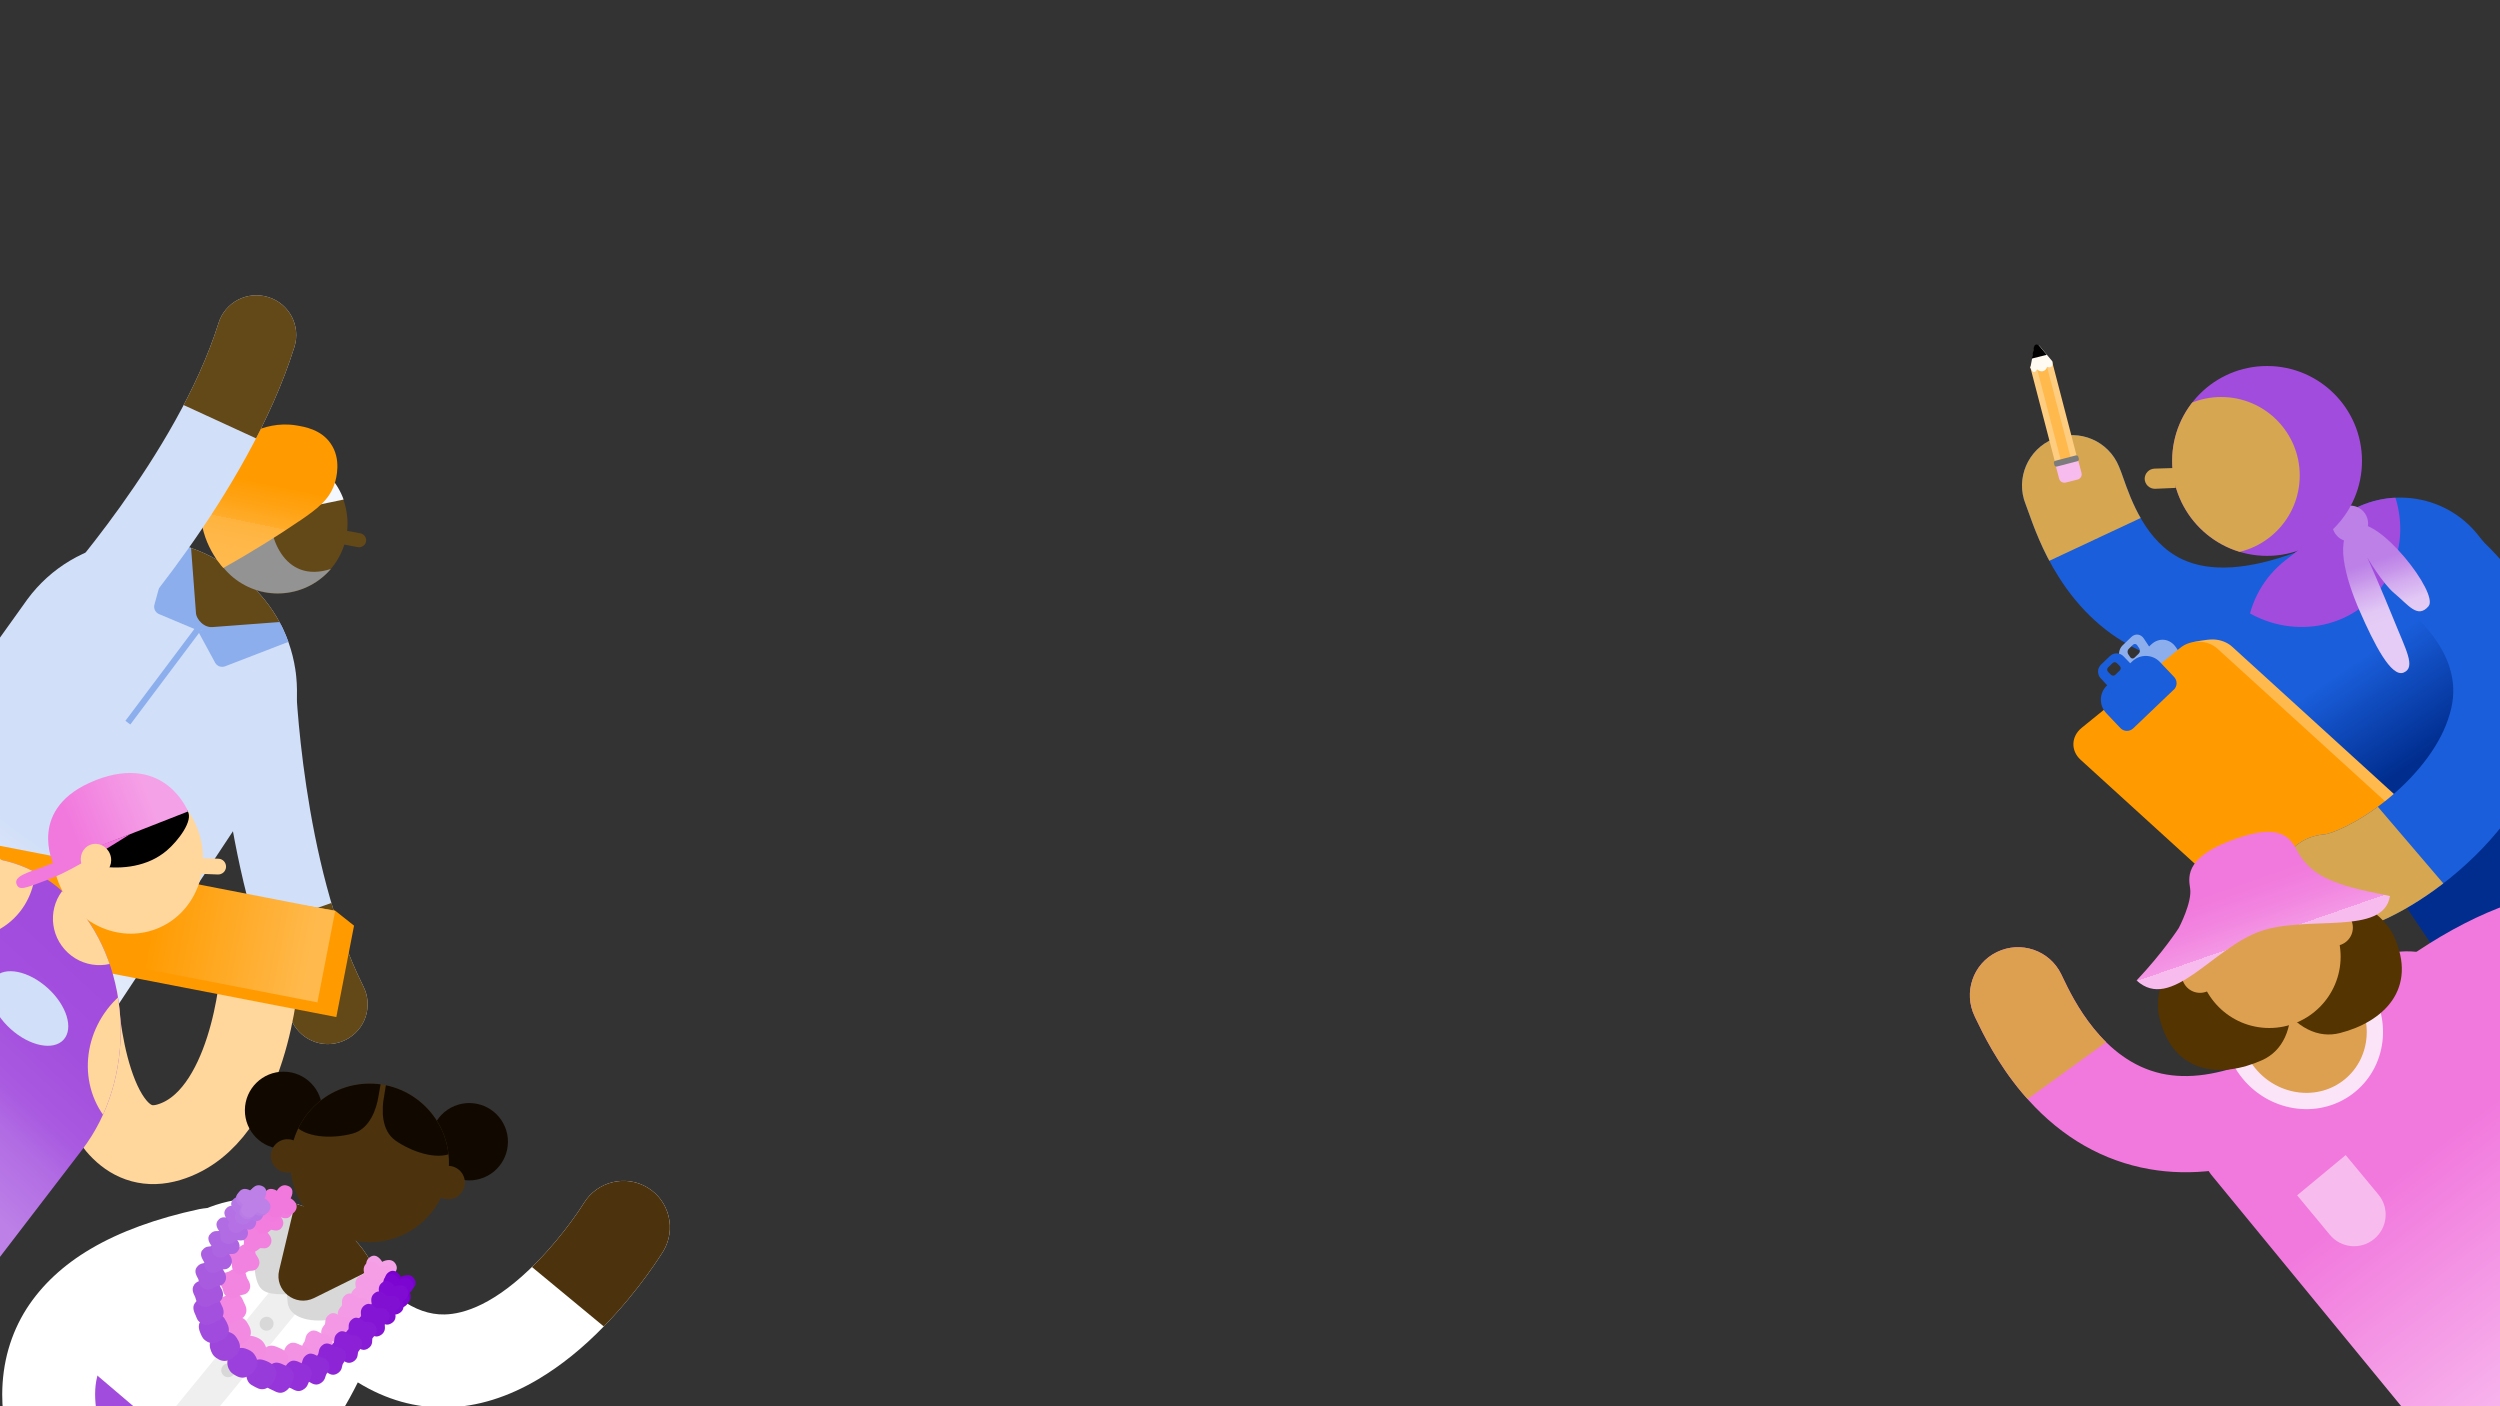 <?xml version="1.0" encoding="UTF-8"?>
<svg id="Splash_Page" data-name="Splash Page" xmlns="http://www.w3.org/2000/svg" xmlns:xlink="http://www.w3.org/1999/xlink" version="1.1" viewBox="0 0 1920 1080">
  <rect x="0" y="0" width="1920" height="1080" fill="#333333" stroke="none"/>
  <defs>
    <style>
      .cls-1 {
        fill: #9e45dc;
      }

      .cls-1, .cls-2, .cls-3, .cls-4, .cls-5, .cls-6, .cls-7, .cls-8, .cls-9, .cls-10, .cls-11, .cls-12, .cls-13, .cls-14, .cls-15, .cls-16, .cls-17, .cls-18, .cls-19, .cls-20, .cls-21, .cls-22, .cls-23, .cls-24, .cls-25, .cls-26, .cls-27, .cls-28, .cls-29, .cls-30, .cls-31, .cls-32, .cls-33, .cls-34, .cls-35, .cls-36, .cls-37, .cls-38, .cls-39, .cls-40, .cls-41, .cls-42, .cls-43, .cls-44, .cls-45, .cls-46, .cls-47, .cls-48, .cls-49, .cls-50, .cls-51, .cls-52, .cls-53, .cls-54, .cls-55, .cls-56, .cls-57, .cls-58, .cls-59, .cls-60, .cls-61, .cls-62, .cls-63, .cls-64, .cls-65, .cls-66, .cls-67, .cls-68, .cls-69, .cls-70, .cls-71, .cls-72, .cls-73, .cls-74, .cls-75, .cls-76 {
        stroke-width: 0px;
      }

      .cls-2 {
        fill: #f499e5;
      }

      .cls-3 {
        fill: #f38de2;
      }

      .cls-4 {
        fill: #f27dde;
      }

      .cls-5 {
        fill: #8210d3;
      }

      .cls-77 {
        stroke: #ffd79c;
        stroke-width: 60.6px;
      }

      .cls-77, .cls-15, .cls-78, .cls-79 {
        fill: none;
      }

      .cls-77, .cls-78 {
        stroke-miterlimit: 10;
      }

      .cls-77, .cls-79 {
        stroke-linecap: round;
      }

      .cls-6 {
        fill: #ff9b00;
      }

      .cls-7 {
        fill: #a655df;
      }

      .cls-8 {
        fill: #f8bbee;
      }

      .cls-9 {
        fill: #ffd79c;
      }

      .cls-10 {
        fill: #b16be3;
      }

      .cls-11 {
        fill: #7a00d0;
      }

      .cls-12 {
        fill: #8caeed;
      }

      .cls-13 {
        fill: #b470e4;
      }

      .cls-14 {
        fill: #d1dff8;
      }

      .cls-80 {
        clip-path: url(#clippath);
      }

      .cls-16 {
        fill: #800bd2;
      }

      .cls-17 {
        fill: #ae65e2;
      }

      .cls-18 {
        fill: #9635da;
      }

      .cls-19 {
        fill: #8b20d6;
      }

      .cls-20 {
        fill: #ffcd80;
      }

      .cls-21 {
        fill: url(#linear-gradient);
      }

      .cls-22 {
        fill: #7d05d1;
      }

      .cls-23 {
        fill: #881bd5;
      }

      .cls-24 {
        fill: #8515d4;
      }

      .cls-25 {
        fill: #d8d8d8;
      }

      .cls-26 {
        fill: #7c7c7c;
      }

      .cls-27 {
        fill: #a350de;
      }

      .cls-81 {
        stroke: #fce4f8;
        stroke-miterlimit: 10;
        stroke-width: 12.5px;
      }

      .cls-81, .cls-62 {
        fill: #dda050;
      }

      .cls-28 {
        fill: #983bdb;
      }

      .cls-29 {
        fill: #a95be0;
      }

      .cls-30 {
        fill: #a24cde;
      }

      .cls-82 {
        clip-path: url(#clippath-1);
      }

      .cls-83 {
        clip-path: url(#clippath-4);
      }

      .cls-84 {
        clip-path: url(#clippath-3);
      }

      .cls-85 {
        clip-path: url(#clippath-2);
      }

      .cls-86 {
        clip-path: url(#clippath-7);
      }

      .cls-87 {
        clip-path: url(#clippath-8);
      }

      .cls-88 {
        clip-path: url(#clippath-6);
      }

      .cls-89 {
        clip-path: url(#clippath-5);
      }

      .cls-90 {
        clip-path: url(#clippath-9);
      }

      .cls-31 {
        fill: #4c330e;
      }

      .cls-32 {
        fill: #f280df;
      }

      .cls-33 {
        fill: #000;
      }

      .cls-34 {
        fill: #b675e5;
      }

      .cls-91 {
        clip-path: url(#clippath-14);
      }

      .cls-92 {
        clip-path: url(#clippath-13);
      }

      .cls-93 {
        clip-path: url(#clippath-12);
      }

      .cls-94 {
        clip-path: url(#clippath-10);
      }

      .cls-95 {
        clip-path: url(#clippath-15);
      }

      .cls-96 {
        clip-path: url(#clippath-17);
      }

      .cls-97 {
        clip-path: url(#clippath-16);
      }

      .cls-98 {
        clip-path: url(#clippath-19);
      }

      .cls-99 {
        clip-path: url(#clippath-11);
      }

      .cls-100 {
        clip-path: url(#clippath-18);
      }

      .cls-35 {
        fill: #f282e0;
      }

      .cls-36 {
        fill: #8d25d7;
      }

      .cls-37 {
        fill: #f392e3;
      }

      .cls-38 {
        fill: #f38ae1;
      }

      .cls-39 {
        fill: #ab60e1;
      }

      .cls-40 {
        fill: #9330d9;
      }

      .cls-41 {
        fill: #f5a1e7;
      }

      .cls-42 {
        fill: #9b40dc;
      }

      .cls-43 {
        fill: #f17bde;
      }

      .cls-44 {
        fill: #f178dd;
      }

      .cls-78 {
        stroke-width: 4.7px;
      }

      .cls-78, .cls-101 {
        stroke: #8caeed;
      }

      .cls-45 {
        fill: #a04bdd;
      }

      .cls-46 {
        fill: #1a5edb;
      }

      .cls-47 {
        fill: #ffb94c;
      }

      .cls-48 {
        fill: #fffaf2;
      }

      .cls-49 {
        fill: #f494e4;
      }

      .cls-50 {
        fill: #f59ee6;
      }

      .cls-51 {
        fill: #f4f7fd;
      }

      .cls-52 {
        fill: #bc80e7;
      }

      .cls-79 {
        stroke: #bc80e7;
        stroke-linejoin: round;
        stroke-width: 12.3px;
      }

      .cls-53 {
        fill: #d6a651;
      }

      .cls-54 {
        fill: url(#linear-gradient-4);
      }

      .cls-55 {
        fill: url(#linear-gradient-2);
      }

      .cls-56 {
        fill: url(#linear-gradient-3);
      }

      .cls-57 {
        fill: url(#linear-gradient-8);
      }

      .cls-58 {
        fill: url(#linear-gradient-9);
      }

      .cls-59 {
        fill: url(#linear-gradient-7);
      }

      .cls-60 {
        fill: url(#linear-gradient-5);
      }

      .cls-61 {
        fill: url(#linear-gradient-6);
      }

      .cls-63 {
        fill: #939393;
      }

      .cls-101 {
        stroke-miterlimit: 10;
        stroke-width: 4.7px;
      }

      .cls-101, .cls-68 {
        fill: #634818;
      }

      .cls-64 {
        fill: #f387e1;
      }

      .cls-65 {
        fill: #f285e0;
      }

      .cls-66 {
        fill: #ccc;
      }

      .cls-67 {
        fill: #543400;
      }

      .cls-69 {
        fill: #902bd8;
      }

      .cls-70 {
        fill: #fff;
      }

      .cls-71 {
        fill: #efefef;
      }

      .cls-72 {
        fill: #f497e5;
      }

      .cls-73 {
        fill: #f38fe3;
      }

      .cls-74 {
        fill: #110900;
      }

      .cls-75 {
        fill: #f59ce6;
      }

      .cls-76 {
        fill: #b97be6;
      }
    </style>
    <clipPath id="clippath">
      <path class="cls-15" d="M186.3,491.8c2.9-1.1,6.1-1.7,9.3-1.7,16.9-.5,30.9,12.8,31.4,29.7,0,2.2,4.7,143.2,52.1,237.8,7.6,15.1,1.5,33.4-13.6,41-15.1,7.6-33.4,1.5-41-13.6-53.8-107.1-58.5-257.2-58.6-263.5-.4-13.6,8.2-25.4,20.3-29.7h0Z"/>
    </clipPath>
    <linearGradient id="linear-gradient" x1="615.4" y1="1872" x2="615.4" y2="2239.7" gradientTransform="translate(797.1 -1430.6) rotate(36.3)" gradientUnits="userSpaceOnUse">
      <stop offset=".7" stop-color="#d1dff8"/>
      <stop offset="1" stop-color="#f4f7fd"/>
    </linearGradient>
    <clipPath id="clippath-1">
      <path class="cls-15" d="M206.4,596.8l-141.4,213.9-191.6-144L21,460.3c36.5-49.5,106.2-60.2,155.8-23.7l5.9,4.4c49.5,36.5,60.2,106.2,23.7,155.8h0Z"/>
    </clipPath>
    <clipPath id="clippath-2">
      <circle class="cls-15" cx="213.3" cy="402" r="53.8" transform="translate(-221.8 268.5) rotate(-45)"/>
    </clipPath>
    <linearGradient id="linear-gradient-2" x1="1238.5" y1="531.6" x2="1238.5" y2="692.5" gradientTransform="translate(-888.2 -447.5) rotate(11.7)" gradientUnits="userSpaceOnUse">
      <stop offset=".3" stop-color="#ff9b00"/>
      <stop offset=".4" stop-color="#ffa213"/>
      <stop offset=".5" stop-color="#ffac2b"/>
      <stop offset=".5" stop-color="#ffb33d"/>
      <stop offset=".6" stop-color="#ffb748"/>
      <stop offset=".7" stop-color="#ffb94c"/>
    </linearGradient>
    <clipPath id="clippath-3">
      <path class="cls-15" d="M49.7,503.7c-2.9-1.3-5.5-3.1-7.9-5.3-12.4-11.4-13.3-30.7-1.9-43.2,1.4-1.6,96.3-106.2,127.9-207,5-16.1,22.1-25.1,38.3-20,16.1,5,25.1,22.1,20,38.3-35.8,114.3-136.9,225.4-141.2,230.1-9.2,10-23.5,12.5-35.3,7.1Z"/>
    </clipPath>
    <linearGradient id="linear-gradient-3" x1="-249.3" y1="833.2" x2="-94.2" y2="832.1" gradientTransform="translate(925.4 946.7) rotate(90)" gradientUnits="userSpaceOnUse">
      <stop offset=".2" stop-color="#ff9b00"/>
      <stop offset="1" stop-color="#ffb94c"/>
    </linearGradient>
    <linearGradient id="linear-gradient-4" x1="750.9" y1="1237.3" x2="725.9" y2="973.3" gradientTransform="translate(346.2 -519.2) rotate(48.3)" gradientUnits="userSpaceOnUse">
      <stop offset="0" stop-color="#bc80e7"/>
      <stop offset=".2" stop-color="#b16be3"/>
      <stop offset=".3" stop-color="#a95ae0"/>
      <stop offset=".5" stop-color="#a34fde"/>
      <stop offset=".7" stop-color="#a24cde"/>
    </linearGradient>
    <clipPath id="clippath-4">
      <path class="cls-15" d="M-4,970.5l-161.8-181.7,67-87.3c41.7-54.2,111.6-57.5,156.3-7.4s47.1,134.8,5.5,189L-4,970.5Z"/>
    </clipPath>
    <linearGradient id="linear-gradient-5" x1="-1275" y1="-899.5" x2="-1164" y2="-899.5" gradientTransform="translate(1547 1013.7) rotate(-21.4)" gradientUnits="userSpaceOnUse">
      <stop offset=".2" stop-color="#f178dd"/>
      <stop offset=".8" stop-color="#f5a1e7"/>
    </linearGradient>
    <clipPath id="clippath-5">
      <path class="cls-15" d="M1792.7,495.5c18-8.4,26.8-29.4,19.8-48.3-7.4-20-29.6-30.3-49.6-22.9-36.4,13.4-65.6,15.2-86.8,5.3-28-13.1-39.5-45.6-45.6-63-1.1-3.1-2-5.7-3.1-8.2-8-19.8-30.5-29.4-50.3-21.4-19.7,8-29.4,30.5-21.4,50.3.4,1,1.1,3.1,1.9,5.2,4.1,11.4,10.8,30.5,23.3,50.3,16.3,25.9,37.3,45,62.4,56.8,40.5,19,89.8,18.1,146.2-2.7,1.1-.4,2-.8,3.1-1.3h.2Z"/>
    </clipPath>
    <linearGradient id="linear-gradient-6" x1="-1797.3" y1="-1235.4" x2="-1762.3" y2="-1380" gradientTransform="translate(4012.3 60) rotate(-47.8)" gradientUnits="userSpaceOnUse">
      <stop offset="0" stop-color="#002d8e"/>
      <stop offset=".6" stop-color="#1a5edb"/>
    </linearGradient>
    <clipPath id="clippath-6">
      <path class="cls-15" d="M1789.6,717.8h.7c25.6-1.6,59.8-17.9,91.7-43.7,36.1-29.3,62-65.4,73-101.8,9.3-30.7,8.5-61.2-2.6-90.5-11.7-31.2-34.8-60.1-68.8-85.7-17-12.9-41.2-9.5-54.1,7.4-12.9,17-9.5,41.2,7.4,54.1,57.9,43.8,47.7,79.4,44.4,91.1-6.2,21.6-22.7,44.4-46.7,64.3-24.1,19.9-44.5,27.3-49.2,27.8-21.3,1.3-37.5,19.6-36.2,40.9,1.3,21.1,19.3,37.2,40.2,36.3v-.2Z"/>
    </clipPath>
    <clipPath id="clippath-7">
      <path class="cls-15" d="M2037.1,581.6l-153.6,167.7-142.2-211.4c-25.9-33.2-19.7-81.3,13.9-107.6l40.4-31.6c33.6-26.3,81.8-20.6,107.8,12.5l133.7,170.3h0Z"/>
    </clipPath>
    <linearGradient id="linear-gradient-7" x1="-2654.4" y1="-76.4" x2="-2650.6" y2="-23.6" gradientTransform="translate(4422.2 -134.1) rotate(-13.9)" gradientUnits="userSpaceOnUse">
      <stop offset="0" stop-color="#bc80e7"/>
      <stop offset=".2" stop-color="#c693ea"/>
      <stop offset=".4" stop-color="#d3abef"/>
      <stop offset=".6" stop-color="#dcbdf3"/>
      <stop offset=".7" stop-color="#e2c8f5"/>
      <stop offset=".9" stop-color="#e4ccf6"/>
    </linearGradient>
    <clipPath id="clippath-8">
      <circle class="cls-15" cx="1741.1" cy="354" r="72.9"/>
    </clipPath>
    <clipPath id="clippath-9">
      <path class="cls-15" d="M2092.5,821c-12.5,1.7-29.4-2.9-38.7-21-1.2-2.3-2.1-4.6-2.7-6.9-4.4-7.7-17.9-27.7-43.8-34.2-36-9-85,10.6-141.9,56.7-82,68-156.4,95.3-221.2,81-34.9-7.7-65.6-26.9-91.1-57.2-19.3-22.9-30.6-46.5-35.4-56.5-.5-.9-.8-1.7-1.1-2.3-8.9-18.3-1.4-40.5,17-49.4,18.3-8.9,40.5-1.4,49.4,17,.4.8.9,1.8,1.4,2.9,7.5,15.7,30.3,63.4,75.6,73.4,40.9,9,95.7-13.8,158.4-65.8l.4-.3c50.5-40.9,98.3-65.5,142.1-72.9,37.6-6.4,73.3-.2,103.1,18.1,21.4,13.1,35.7,29.7,43.9,41.4,5.1,7.2,8.5,13.4,10.4,17.3,2.9,5.7,8.2,16.4,5.4,29.8-1.4,6.4-4.3,12.2-8.4,16.8-5.8,6.5-13.7,11-22.8,12.2h0ZM2119.4,766.1h0Z"/>
    </clipPath>
    <linearGradient id="linear-gradient-8" x1="1618.5" y1="879" x2="1608.1" y2="517.5" gradientTransform="translate(2673.4 -650.5) rotate(140.3) scale(1 -1)" gradientUnits="userSpaceOnUse">
      <stop offset="0" stop-color="#f8bbee"/>
      <stop offset=".6" stop-color="#f178dd"/>
    </linearGradient>
    <clipPath id="clippath-10">
      <path class="cls-15" d="M1890.9,1136.8l198.3-164.6-168.3-201.2c-18.2-23.3-64.9-61.1-113.4-26.3-48.6,34.8-49,36.2-87.9,71.7-38.8,35.5-36.4,65.7-21.7,85.4l193,235.1h0Z"/>
    </clipPath>
    <clipPath id="clippath-11">
      <polygon class="cls-15" points="1718.6 664.8 1763.9 794.5 1844.6 794.5 1844.6 664.8 1718.6 664.8"/>
    </clipPath>
    <clipPath id="clippath-12">
      <polygon class="cls-15" points="1718.6 664.8 1763.9 794.5 1700.7 844.7 1620 743.2 1718.6 664.8"/>
    </clipPath>
    <linearGradient id="linear-gradient-9" x1="813" y1="966.7" x2="813" y2="870.2" gradientTransform="translate(2187.9 -460.6) rotate(160.8) scale(1 -1)" gradientUnits="userSpaceOnUse">
      <stop offset="0" stop-color="#f8bbee"/>
      <stop offset="0" stop-color="#f6b0eb"/>
      <stop offset="0" stop-color="#f497e5"/>
      <stop offset=".2" stop-color="#f286e0"/>
      <stop offset=".4" stop-color="#f17bdd"/>
      <stop offset=".5" stop-color="#f178dd"/>
    </linearGradient>
    <clipPath id="clippath-13">
      <path class="cls-15" d="M212.6,997.4c.5,1,1.1,2,1.7,2.9,18.5,27.4,38.8,48,60.7,61.5,21.5,13.2,44.4,19.7,68.2,19.1,23.3-.5,47.1-7.9,70.4-21.8,17.1-10.2,34.2-23.9,50.7-41,27.3-28,44.2-55.8,45-57,10.2-16.8,4.9-38.8-11.9-49-16.8-10.2-38.7-4.9-49,11.9-.4.6-14.4,23.3-36.1,45.3-32.1,32.7-56.2,39.9-70.9,40.2-22.8.5-45.6-16-67.9-49.1-11-16.4-33.2-20.6-49.5-9.7-15.4,10.4-20.1,30.7-11.4,46.7h0Z"/>
    </clipPath>
    <clipPath id="clippath-14">
      <path class="cls-15" d="M182.6,1196.5s-7.1,11.5,50.6-68.3c55.9-77.2,78.5-135.4,39-176.3-39.5-41.1-104.8-42.3-145.8-2.8l-100.9,97.1,157.1,150.3h0Z"/>
    </clipPath>
    <clipPath id="clippath-15">
      <rect class="cls-15" x="330.6" y="847" width="59.5" height="59.5"/>
    </clipPath>
    <clipPath id="clippath-16">
      <rect class="cls-15" x="187.7" y="822.7" width="59.5" height="59.5" transform="translate(-658.7 772.9) rotate(-70.5)"/>
    </clipPath>
    <clipPath id="clippath-17">
      <circle class="cls-15" cx="283.9" cy="893.1" r="60.9"/>
    </clipPath>
    <clipPath id="clippath-18">
      <rect class="cls-15" x="294" y="801.9" width="76.8" height="85.7"/>
    </clipPath>
    <clipPath id="clippath-19">
      <rect class="cls-15" x="211.9" y="793.3" width="85.7" height="76.8" transform="translate(-614.3 794.2) rotate(-70.5)"/>
    </clipPath>
  </defs>
  <g id="splash_page" data-name="splash page">
    <g>
      <g>
        <path class="cls-14" d="M186.3,491.8c2.9-1.1,6.1-1.7,9.3-1.7,16.9-.5,30.9,12.8,31.4,29.7,0,2.2,4.7,143.2,52.1,237.8,7.6,15.1,1.5,33.4-13.6,41-15.1,7.6-33.4,1.5-41-13.6-53.8-107.1-58.5-257.2-58.6-263.5-.4-13.6,8.2-25.4,20.3-29.7h0Z"/>
        <g class="cls-80">
          <rect class="cls-68" x="196" y="699.3" width="108.6" height="143.2" transform="translate(-241.9 126.9) rotate(-19.4)"/>
        </g>
      </g>
      <g>
        <path class="cls-21" d="M206.4,596.8l-141.4,213.9-191.6-144L21,460.3h0c36.5-49.5,106.2-60.2,155.8-23.7l5.9,4.4c49.5,36.5,60.2,106.2,23.7,155.8h0Z"/>
        <g class="cls-82">
          <g>
            <line class="cls-78" x1="168.3" y1="461.6" x2="98.2" y2="555"/>
            <rect class="cls-101" x="145.9" y="396.8" width="89.3" height="85" rx="14.1" ry="14.1" transform="translate(-32.4 15.5) rotate(-4.3)"/>
            <path class="cls-12" d="M132,415.5l-13.4,48.9c-.8,2.9.7,6,3.5,7.2l29.7,12.5-9.9-69.5-9.9.8h0Z"/>
            <path class="cls-12" d="M226.3,491.1l-53.4,20.6c-2.9,1.1-6.1,0-7.6-2.6l-13.5-24.9,68.5-5.3,5.9,12.2h0Z"/>
          </g>
        </g>
      </g>
      <g id="sikh_uncle" data-name="sikh uncle">
        <circle class="cls-68" cx="213.1" cy="402.1" r="53.8"/>
        <g class="cls-85">
          <g>
            <path class="cls-63" d="M162,384.6c-27-5.6-8.2,55.1-.8,80.3,5.1,17.5,12.3,26.8,32.9,31.1,20.6,4.3,15.3,14.6,28.8,2.3,20.1-18.5,83.1-78.2,31.4-61.4-37.2,12.1-49.2-27-47.2-49,.9-10-32.2-.7-45-3.3h0Z"/>
            <rect class="cls-51" x="213.4" y="321.9" width="75.3" height="63.7" transform="translate(-66.5 58.3) rotate(-11.7)"/>
          </g>
        </g>
        <path class="cls-55" d="M229.6,400.4c14.4-9.8,23.4-16.7,27.4-29,1.2-3.7,5.5-18.8-3.2-31-7.4-10.6-19.8-12.6-26.3-13.7-26.2-4.3-46.8,12.8-50,15.4-5.6,4.8-20.3,18.8-23,41.9-3.5,29,14.3,49.2,17,52.2,23.9-13.4,43.4-25.8,58-35.8h0Z"/>
        <path class="cls-68" d="M281.1,416c-.6,2.9-3.5,4.8-6.4,4.2-1.5-.3-11-2.1-11-2.1l2.2-10.5s9.5,1.7,11,2c2.9.6,4.8,3.5,4.2,6.4h0Z"/>
      </g>
      <g>
        <path class="cls-14" d="M49.7,503.7c-2.9-1.3-5.5-3.1-7.9-5.3-12.4-11.4-13.3-30.7-1.9-43.2,1.4-1.6,96.3-106.2,127.9-207,5-16.1,22.1-25.1,38.3-20,16.1,5,25.1,22.1,20,38.3-35.8,114.3-136.9,225.4-141.2,230.1-9.2,10-23.5,12.5-35.3,7.1Z"/>
        <g class="cls-84">
          <rect class="cls-68" x="126.6" y="204.2" width="143.2" height="108.6" transform="translate(-119.5 330.6) rotate(-65.3)"/>
        </g>
      </g>
    </g>
    <g>
      <path class="cls-77" d="M60.6,769.1s6.8,126.9,69.2,108.1c62.5-18.8,69.6-129.5,69.6-129.5"/>
      <g id="plank">
        <polygon class="cls-6" points="258.3 781.1 -58.2 719.8 -72.8 708.2 -44.6 649.5 257.3 699.3 271.9 710.9 258.3 781.1"/>
        <rect class="cls-56" x="56.5" y="542.8" width="71.5" height="322.4" transform="translate(-616.3 660.2) rotate(-79)"/>
      </g>
      <g>
        <path class="cls-54" d="M-4,970.5l-161.8-181.7,67-87.3c41.7-54.2,111.6-57.5,156.3-7.4h0c44.7,50.1,47.1,134.8,5.5,189L-4,970.5Z"/>
        <g class="cls-83">
          <g>
            <ellipse class="cls-9" cx="-34.3" cy="658.6" rx="58.9" ry="64.9" transform="translate(-446.8 144) rotate(-41.7)"/>
            <ellipse class="cls-9" cx="136.7" cy="814.8" rx="70.9" ry="67.1" transform="translate(-507.4 297.4) rotate(-41.7)"/>
            <ellipse class="cls-9" cx="76" cy="705.9" rx="35.1" ry="35.5" transform="translate(-450.4 229.4) rotate(-41.7)"/>
            <ellipse class="cls-14" cx="22.4" cy="774.5" rx="21.2" ry="35.7" transform="translate(-567.3 271.9) rotate(-47.9)"/>
          </g>
        </g>
      </g>
      <path class="cls-77" d="M-15.6,686.1s-41.1-40.2-83.4-8.9c-68.3,50.4-26.6,119.6-26.6,119.6"/>
      <g id="boy">
        <ellipse class="cls-9" cx="98.2" cy="657" rx="57.2" ry="60.5" transform="translate(-232.9 81.1) rotate(-21.4)"/>
        <path class="cls-33" d="M144.1,622.9c4.6,7.2-7.1,22.7-16.1,30.4-29.3,24.8-79.3,8.3-80.3-2.8-1.4-15.1,86.3-43.5,96.5-27.6h0Z"/>
        <path class="cls-60" d="M73.4,599.2c53.6-20.9,71,24,71,24l-103.3,40.5s-21.2-43.5,32.4-64.5h0Z"/>
        <path class="cls-44" d="M34.5,665.3c-12.1,4.5-24.1,7.4-21.8,13.7,2.1,5.6,7.1,2.9,26.1-4.2,18.9-7.1,61.1-34.2,61.1-34.2,0,0-53.2,20-65.3,24.5h0Z"/>
        <ellipse class="cls-9" cx="73.7" cy="660.2" rx="11.6" ry="12.2" transform="translate(-235.8 72.4) rotate(-21.4)"/>
        <path class="cls-9" d="M173.6,665.9c-.2,3.4-3.1,5.9-6.5,5.7-1.7,0-12.5-.5-12.5-.5l.7-12s10.9.3,12.6.4c3.4.2,5.9,3.1,5.7,6.5h0Z"/>
      </g>
    </g>
    <g id="Arrow_fellow" data-name="Arrow fellow">
      <g>
        <path class="cls-46" d="M1792.7,495.5c18-8.4,26.8-29.4,19.8-48.3-7.4-20-29.6-30.3-49.6-22.9-36.4,13.4-65.6,15.2-86.8,5.3-28-13.1-39.5-45.6-45.6-63-1.1-3.1-2-5.7-3.1-8.2-8-19.8-30.5-29.4-50.3-21.4-19.7,8-29.4,30.5-21.4,50.3.4,1,1.1,3.1,1.9,5.2,4.1,11.4,10.8,30.5,23.3,50.3,16.3,25.9,37.3,45,62.4,56.8,40.5,19,89.8,18.1,146.2-2.7,1.1-.4,2-.8,3.1-1.3h.2Z"/>
        <g class="cls-89">
          <rect class="cls-53" x="1525.7" y="306.2" width="119.8" height="113.1" transform="translate(-4.2 706.9) rotate(-25.1)"/>
        </g>
      </g>
      <path class="cls-61" d="M2037.1,581.6l-153.6,167.7-142.2-211.4c-25.9-33.2-19.7-81.3,13.9-107.6l40.4-31.6c33.6-26.3,81.8-20.6,107.8,12.5l133.7,170.3h0Z"/>
      <g id="clipbooard">
        <path class="cls-12" d="M1679.1,521.5l-31.2,29.8c-2.8,2.6-6.7,2.1-8.9-1.1l-8.8-13.4c-4.6-7.1-3.5-17.4,2.5-23.1l.2-.2-4.1-6.3c-2.3-3.5-1.7-8.6,1.3-11.5l6.8-6.5c3-2.9,7.2-2.3,9.5,1.1l4.1,6.2,1.6-1.5c6-5.7,14.6-4.7,19.2,2.4l8.8,13.4c2.1,3.2,1.7,8-1.1,10.6h0v.2ZM1643,498l-1.6-2.4c-.8-1.2-2.3-1.4-3.3-.4l-3.2,3.1c-1.1,1-1.2,2.8-.5,4l1.6,2.4c.8,1.2,2.3,1.4,3.3.4l3.2-3.1c1.1-1,1.2-2.8.5-4Z"/>
        <path class="cls-47" d="M1845.2,640.9l-75.8,61.5c-2.9,2.4-6.5,3.8-10.2,4.4-6.5,1.1-13.4,2.2-13.4,2.2l-136.8-127.2c-7.7-7-7.3-17.9.8-24.5l74.7-64.2s10.4-2.2,15.5-2,10.3,2,14.1,5.4l131.8,120c7.7,7,7.3,17.9-.8,24.5h0Z"/>
        <path class="cls-6" d="M1834,642.7l-75.8,61.5c-8.1,6.6-20.9,6.2-28.5-.7l-131.8-120c-7.7-7-7.3-17.9.8-24.5l75.8-61.5c8.1-6.6,20.9-6.2,28.5.7l131.8,120c7.7,7,7.3,17.9-.8,24.5Z"/>
        <path class="cls-46" d="M1669.5,529.6l-31.2,29.8c-2.8,2.6-7.1,2.6-9.8-.2l-10.9-11.5c-5.7-6-5.5-15.5.5-21.2l.2-.2-5-5.4c-2.8-3-2.6-7.7.3-10.5l6.8-6.5c3-2.9,7.7-2.8,10.5.2l5.1,5.3,1.6-1.5c6-5.7,15.5-5.5,21.2.5l10.9,11.5c2.6,2.8,2.6,7.1-.2,9.8h0ZM1627.9,511.4l-2-2c-1-1.1-2.6-1.1-3.6,0l-3.2,3.1c-1.1,1-1.1,2.6,0,3.6l2,2c1,1.1,2.6,1.1,3.6,0l3.2-3.1c1.1-1,1.1-2.6,0-3.6Z"/>
      </g>
      <g>
        <path class="cls-46" d="M1789.6,717.8h.7c25.6-1.6,59.8-17.9,91.7-43.7,36.1-29.3,62-65.4,73-101.8,9.3-30.7,8.5-61.2-2.6-90.5-11.7-31.2-34.8-60.1-68.8-85.7-17-12.9-41.2-9.5-54.1,7.4s-9.5,41.2,7.4,54.1c57.9,43.8,47.7,79.4,44.4,91.1-6.2,21.6-22.7,44.4-46.7,64.3-24.1,19.9-44.5,27.3-49.2,27.8-21.3,1.3-37.5,19.6-36.2,40.9,1.3,21.1,19.3,37.2,40.2,36.3h0v-.2Z"/>
        <g class="cls-88">
          <rect class="cls-53" x="1743.6" y="628.7" width="119.8" height="113.1" transform="translate(-12.9 1335.5) rotate(-40.5)"/>
        </g>
      </g>
      <g id="blue_tudung_woman" data-name="blue tudung woman">
        <g class="cls-86">
          <ellipse class="cls-30" cx="1764.3" cy="402.8" rx="77.2" ry="80.6" transform="translate(280.8 1439.2) rotate(-47.8)"/>
        </g>
        <path class="cls-59" d="M1809,403.3c-17.3,7.4-7.7,41,3.3,66.1,11,25.1,24.2,51.3,33.8,47.1,9.5-4.1,1.6-17.4-8.1-41.6-8.1-20.2-19.9-46.7-19.9-46.7,0,0,11.6,19.8,20.7,27.4,11,9.1,17.9,19.8,26.3,10s-38.7-69.7-56-62.3h0Z"/>
        <circle class="cls-52" cx="1804.9" cy="402.1" r="13.8"/>
        <circle class="cls-30" cx="1741.1" cy="354" r="72.9"/>
        <g class="cls-87">
          <circle class="cls-53" cx="1705.9" cy="365.2" r="60.3"/>
        </g>
        <path class="cls-53" d="M1647.1,367.8c0-4.3,3.4-7.8,7.7-7.9,2.1,0,16-.5,16-.5l.2,15.3s-13.8.6-16,.7c-4.3,0-7.8-3.4-7.9-7.7h0Z"/>
      </g>
      <g id="pencil2">
        <rect class="cls-20" x="1568.5" y="278.3" width="17.3" height="76.2" transform="translate(-28.8 407.8) rotate(-14.6)"/>
        <rect class="cls-47" x="1573.2" y="278.2" width="7.8" height="76.3" transform="translate(-28.8 407.8) rotate(-14.6)"/>
        <path class="cls-48" d="M1559.2,281.7v.2c.2.5,1.4,3.8,2.8,3.8s1.9-1.2,2.3-1.8c0-.2.3-.2.5,0,.6.5,2.2,1.7,4.1,1.2,2.2-.6,2.9-2.3,3.2-3.1,0-.2.2-.3.5-.2.5.2,1.4.5,2.6,0,1.6-.8,1.1-3.6,1-4.1v-.2l-9.8-11.8c-1.3-1.5-3.8-.9-4.1,1.1l-2.9,15.1h0v-.2Z"/>
        <path class="cls-33" d="M1560.4,275.5l1.7-9.2c.4-1.8,2.6-2.4,3.8-1l6,7.2-11.5,2.9h0Z"/>
        <path class="cls-8" d="M1578.5,356.7l17.2-4.5,2.9,11c.6,2.3-.8,4.5-3,5.1l-9.1,2.3c-2.3.6-4.5-.8-5.1-3l-2.9-11h0Z"/>
        <rect class="cls-26" x="1577.3" y="351.7" width="19.4" height="4.6" rx="1.5" ry="1.5" transform="translate(-38 411.5) rotate(-14.6)"/>
      </g>
    </g>
    <g>
      <g>
        <path class="cls-44" d="M2092.5,821c-12.5,1.7-29.4-2.9-38.7-21-1.2-2.3-2.1-4.6-2.7-6.9-4.4-7.7-17.9-27.7-43.8-34.2-36-9-85,10.6-141.9,56.7-82,68-156.4,95.3-221.2,81-34.9-7.7-65.6-26.9-91.1-57.2-19.3-22.9-30.6-46.5-35.4-56.5-.5-.9-.8-1.7-1.1-2.3-8.9-18.3-1.4-40.5,17-49.4,18.3-8.9,40.5-1.4,49.4,17,.4.8.9,1.8,1.4,2.9,7.5,15.7,30.3,63.4,75.6,73.4,40.9,9,95.7-13.8,158.4-65.8l.4-.3c50.5-40.9,98.3-65.5,142.1-72.9,37.6-6.4,73.3-.2,103.1,18.1,21.4,13.1,35.7,29.7,43.9,41.4,5.1,7.2,8.5,13.4,10.4,17.3,2.9,5.7,8.2,16.4,5.4,29.8-1.4,6.4-4.3,12.2-8.4,16.8-5.8,6.5-13.7,11-22.8,12.2h0ZM2119.4,766.1h0Z"/>
        <g class="cls-90">
          <rect class="cls-62" x="1463.3" y="707.8" width="173.2" height="126.7" transform="translate(-157.8 1055.3) rotate(-35.9)"/>
        </g>
      </g>
      <g>
        <path class="cls-57" d="M1890.9,1136.8l198.3-164.6-168.3-201.2c-18.2-23.3-64.9-61.1-113.4-26.3-48.6,34.8-49,36.2-87.9,71.7-38.8,35.5-36.4,65.7-21.7,85.4l193,235.1h0Z"/>
        <g class="cls-94">
          <g>
            <ellipse class="cls-81" cx="1768.9" cy="790.1" rx="54" ry="56.5" transform="translate(-96.8 1312.1) rotate(-39.7)"/>
            <path class="cls-8" d="M1823.4,951.5h0c-10.3,8.6-25.6,7.1-34.1-3.2l-25.1-30.3,37.3-30.9,25.1,30.3c8.6,10.3,7.1,25.6-3.2,34.1h0Z"/>
          </g>
        </g>
      </g>
      <g id="buckethat">
        <g>
          <g id="_Mirror_Repeat_" data-name=" Mirror Repeat ">
            <g class="cls-99">
              <path class="cls-67" d="M1718.3,664.8s100.8,12.6,120,53.8c19.1,41.1-8.2,66.4-41.3,74.8-33.1,8.4-67.4-31.4-78.6-128.6h0Z"/>
            </g>
          </g>
          <g id="_Mirror_Repeat_-2" data-name=" Mirror Repeat -2">
            <g class="cls-93">
              <path class="cls-67" d="M1718.8,664.7s-71.1,72.7-60.4,116.7c10.7,44.1,47.7,46.8,78.9,32.8,31.2-14,33.3-66.5-18.5-149.6h0Z"/>
            </g>
          </g>
        </g>
        <circle class="cls-62" cx="1742.8" cy="734.7" r="54.8"/>
        <circle class="cls-62" cx="1689.6" cy="748.5" r="14"/>
        <circle class="cls-62" cx="1793" cy="712.4" r="14"/>
        <path class="cls-58" d="M1835.5,688.2c-5,30.8-63.4,14.3-99.6,27-36.3,12.7-68.4,62.3-95,37.8,20.8-22.1,32.4-40.3,32.4-40.3,0,0,10.5-19.9,8.7-30.5-1.8-10.6-2.3-25.1,36-38.4,38.3-13.4,42.7,3.9,47.4,11.7,4.7,7.8,12.2,15.3,23.4,20,11.2,4.7,17,6.6,46.8,12.7h0Z"/>
      </g>
    </g>
    <g>
      <g>
        <path class="cls-70" d="M212.6,997.4c.5,1,1.1,2,1.7,2.9,18.5,27.4,38.8,48,60.7,61.5,21.5,13.2,44.4,19.7,68.2,19.1,23.3-.5,47.1-7.9,70.4-21.8,17.1-10.2,34.2-23.9,50.7-41,27.3-28,44.2-55.8,45-57,10.2-16.8,4.9-38.8-11.9-49-16.8-10.2-38.7-4.9-49,11.9-.4.6-14.4,23.3-36.1,45.3-32.1,32.7-56.2,39.9-70.9,40.2-22.8.5-45.6-16-67.9-49.1-11-16.4-33.2-20.6-49.5-9.7-15.4,10.4-20.1,30.7-11.4,46.7h0Z"/>
        <g class="cls-92">
          <rect class="cls-31" x="409.2" y="866.6" width="144.1" height="146.3" transform="translate(-549.6 711.5) rotate(-50.4)"/>
        </g>
      </g>
      <g>
        <path class="cls-70" d="M182.6,1196.5s-7.1,11.5,50.6-68.3c55.9-77.2,78.5-135.4,39-176.3h0c-39.5-41.1-104.8-42.3-145.8-2.8l-100.9,97.1"/>
        <g class="cls-91">
          <g>
            <rect class="cls-71" x="75.5" y="1045.8" width="187.5" height="26.1" transform="translate(-757.3 519.2) rotate(-50.7)"/>
            <path class="cls-25" d="M287.2,970.8l-66.9,22.8.5,5.2c.2,11.5,13,16.6,29.9,15.1l10.4-.9c16.9-1.5,28.2-20,26.7-36.9l-.5-5.2h0Z"/>
            <path class="cls-25" d="M220.7,994l9.1-69.7h-4.2c-16.5-.4-30.3,12.8-30.6,29.4l-.2,10.2c1.1,26.7,5.1,29.7,21.6,30.1h4.2c0,0,0,0,0,0h0Z"/>
            <path class="cls-31" d="M297.3,969.1l-56.1,27.8c-14.4,7.1-30.6-5.8-26.8-21.4l14.9-62.5,68,56.1h0Z"/>
            <ellipse class="cls-25" cx="204.8" cy="1016.7" rx="5.4" ry="5.3" transform="translate(-636.3 409.8) rotate(-42.8)"/>
            <ellipse class="cls-25" cx="175.3" cy="1052.4" rx="5.4" ry="5.3" transform="translate(-668.4 399.3) rotate(-42.8)"/>
            <ellipse class="cls-25" cx="144.7" cy="1090.4" rx="5.4" ry="5.3" transform="translate(-702.4 388.7) rotate(-42.8)"/>
          </g>
        </g>
      </g>
      <polygon id="pants" class="cls-66" points="199.8 1176.5 43.9 1046.6 -10.9 1118.8 136.3 1256.3 199.8 1176.5"/>
      <rect class="cls-30" x="102.6" y="1005.5" width="30.9" height="216.2" rx="8.9" ry="8.9" transform="translate(-806.5 481.7) rotate(-49.6)"/>
      <rect class="cls-79" x="106.1" y="1092.1" width="24.8" height="42.6" transform="translate(-799.5 472.4) rotate(-49)"/>
      <g id="girl_long_hair" data-name="girl long hair">
        <g>
          <g id="_Mirror_Repeat_-3" data-name=" Mirror Repeat -3">
            <g class="cls-95">
              <circle class="cls-74" cx="360.4" cy="876.8" r="29.7" transform="translate(-308.1 204.7) rotate(-22.5)"/>
            </g>
          </g>
          <g id="_Mirror_Repeat_-4" data-name=" Mirror Repeat -4">
            <g class="cls-97">
              <circle class="cls-74" cx="217.7" cy="852.8" r="29.7" transform="translate(-636.9 1063) rotate(-89.5)"/>
            </g>
          </g>
        </g>
        <circle class="cls-31" cx="283.9" cy="893.1" r="60.9"/>
        <g class="cls-96">
          <g>
            <g id="_Mirror_Repeat_-5" data-name=" Mirror Repeat -5">
              <g class="cls-100">
                <path class="cls-74" d="M301.2,804.9s57.7-13.1,67.4,16.4c9.8,29.6-16.9,26.4-16.9,26.4,0,0,26,23.6-4.4,37.8-12.6,5.9-32.2-1.6-43.5-9.5-11.3-7.9-10.6-24.5-9-33l6.3-38.2h0Z"/>
              </g>
            </g>
            <g id="_Mirror_Repeat_-6" data-name=" Mirror Repeat -6">
              <g class="cls-98">
                <path class="cls-74" d="M297.5,804.2s-49.9-31.6-69.1-7,7.1,30.6,7.1,30.6c0,0-32.4,13.5-8.5,37.1,9.9,9.8,30.9,9.3,44.1,5.6,13.2-3.7,18.2-19.6,19.5-28.2l6.8-38.1h0Z"/>
              </g>
            </g>
          </g>
        </g>
        <circle class="cls-31" cx="344.2" cy="908.2" r="12.8"/>
        <circle class="cls-31" cx="220.8" cy="887.7" r="12.8" transform="translate(-680.4 1044.5) rotate(-85.9)"/>
      </g>
      <path class="cls-70" d="M17.6,1136.5c8.3,8.6,20.8,12.9,33.4,10.1,19.3-4.2,31.5-23.3,27.3-42.5-.3-1.4-.7-2.9-1.1-4.5-4.5-19.7-7.7-38.7,3.4-56.2,12.6-19.8,42.9-35.4,87.5-45,19.3-4.1,31.5-23.1,27.4-42.4s-23.1-31.5-42.4-27.4c-33.1,7.1-61.2,17.4-83.4,30.5-21.3,12.5-37.8,28.1-49.3,46-12.3,19.4-18.6,41.6-18.7,65.8,0,18.8,3.8,35.1,6,44.7.3,1.4.6,2.6.8,3.7,1.5,6.7,4.7,12.5,9.2,17.1h0Z"/>
      <g>
        <path class="cls-41" d="M282.5,975.5s-6.5,2.8-3.9,8.7c2.6,5.9,10.3,2.2,10.3,2.2,0,0,2.9,7.1,8.8,3.5,6-3.5,2.1-9.9,2.1-9.9,0,0,7.4-3.4,4.1-9.2s-10.4-1.7-10.4-1.7c0,0-3.9-7.4-9.3-3.7-5.4,3.8-1.6,10-1.6,10h0v.2Z"/>
        <path class="cls-50" d="M280,979.2c-.2.3-5.9,3.2-3.5,8.8,2.4,5.6,9.4,2.4,9.8,2.6s3.2,6.4,8.9,3.2,2.4-9,2.6-9.4,6.6-3.8,3.5-9.2-9.5-2.1-9.8-2.3-4.2-6.8-9.3-3.2-1.9,9.2-2.1,9.5h0Z"/>
        <path class="cls-75" d="M273.1,989.1c-.5.6-5.3,3.6-3,8.9,2.3,5.2,8.5,2.6,9.2,3.1s3.6,5.7,8.9,2.7c5.3-3,2.7-8.1,3.1-8.9s5.9-4.1,3.1-9.2c-2.9-5.1-8.6-2.4-9.3-2.7s-4.5-6.1-9.3-2.7c-4.7,3.4-2.1,8.3-2.6,8.9h0Z"/>
        <path class="cls-2" d="M262.6,1002.7c-.7,1-4.7,4.1-2.6,8.9,2.1,4.8,7.6,2.9,8.6,3.5s4.1,5.1,8.9,2.3,2.9-7.3,3.5-8.3,5.3-4.5,2.6-9.2-7.7-2.7-8.8-3.2-4.9-5.4-9.3-2.3c-4.4,3.1-2.3,7.4-3,8.3h0Z"/>
        <path class="cls-72" d="M249.4,1017.2c-.9,1.3-4.1,4.4-2.1,8.9,2,4.4,6.6,3.1,8.1,3.9s4.4,4.4,8.9,1.9,3.2-6.4,4-7.7c.8-1.4,4.6-4.9,2.1-9.2s-6.8-3-8.3-3.7-5.2-4.7-9.2-1.8c-4.1,2.9-2.6,6.5-3.5,7.8h0Z"/>
        <path class="cls-49" d="M234,1030.1c-1.1,1.6-3.5,4.9-1.7,8.9s5.7,3.3,7.5,4.3,4.8,3.8,8.9,1.4,3.5-5.5,4.4-7.2c1-1.7,3.8-5.3,1.6-9.2s-5.9-3.4-7.7-4.1c-1.8-.8-5.5-4-9.2-1.4s-2.9,5.6-3.9,7.2h0Z"/>
        <path class="cls-37" d="M217.4,1038.8c-1.4,1.9-2.8,5.3-1.2,9s4.8,3.5,7,4.7c2.2,1.2,5.2,3.2,8.9,1.1s3.8-4.6,4.9-6.7,3.2-5.6,1.1-9.2-5-3.7-7.1-4.6-5.8-3.3-9.2-.9-3.1,4.8-4.4,6.7h0Z"/>
        <path class="cls-73" d="M200.1,1040.6c-1.6,2.3-2.2,5.7-.8,9.1s3.9,3.8,6.5,5.2c2.6,1.4,5.6,2.6,8.9.6s4-3.7,5.3-6.2c1.4-2.5,2.5-6,.6-9.2-1.9-3.3-4.1-4-6.6-5.1s-6.1-2.6-9.2-.5c-3.1,2.2-3.3,3.9-4.9,6.2h0Z"/>
        <path class="cls-3" d="M182.9,1032.8c-1.8,2.6-1.6,6.2-.3,9.1s3,4,5.9,5.6,6,1.9,8.9.2c3-1.7,4.3-2.8,5.9-5.6,1.6-2.8,1.8-6.3.2-9.3s-3.2-4.3-6.1-5.6-6.4-1.9-9.2,0-3.5,3.1-5.3,5.6h0v.2Z"/>
        <path class="cls-38" d="M170.8,1017.5c-2,2.9-1,6.5.2,9.2s2.1,4.2,5.3,6c3.2,1.7,6.4,1.3,9-.2s4.5-2,6.3-5.1,1.1-6.7-.4-9.3-2.3-4.7-5.5-6.1-6.8-1.2-9.1.5-3.8,2.2-5.8,5h0Z"/>
        <path class="cls-64" d="M167.1,999.5c-2.3,3.2-.4,7,.6,9.2,1,2.3,1.2,4.4,4.8,6.4s6.8.6,9-.7,4.8-1.1,6.8-4.5c2-3.5.4-7.1-.8-9.3s-1.4-5-5-6.5c-3.6-1.6-7.1-.5-9.1.9-2,1.4-4.1,1.4-6.3,4.5h0Z"/>
        <path class="cls-65" d="M169.7,980.2c-2.4,3.5.2,7.4,1.1,9.2s.2,4.7,4.3,6.8,7.1,0,9-1.1,5-.2,7.2-4c2.2-3.8-.3-7.4-1.4-9.3-1.1-1.8-.5-5.3-4.4-7s-7.4.2-9.1,1.4-4.3.5-6.8,3.9h0Z"/>
        <path class="cls-35" d="M176.4,961.2c-2.6,3.8.9,7.8,1.5,9.3s-.7,4.9,3.7,7.3c4.4,2.4,7.6-.7,9.1-1.5s5.3.8,7.7-3.5-1-7.8-1.8-9.3.5-5.6-3.9-7.5c-4.4-1.9-7.7.9-9,1.9s-4.5-.4-7.2,3.4h0Z"/>
        <path class="cls-32" d="M185.3,943.7c-2.9,4.1,1.5,8.2,2,9.3s-1.6,5.1,3.2,7.7c4.7,2.6,8-1.3,9.1-2s5.6,1.7,8.1-2.9-1.7-8.2-2.3-9.3,1.4-5.9-3.3-8c-4.7-2-8,1.6-9,2.3s-4.8-1.3-7.7,2.9h0Z"/>
        <path class="cls-4" d="M194.1,929.3c-3.1,4.4,2.1,8.6,2.4,9.4s-2.5,5.3,2.6,8.1c5.1,2.8,8.3-2,9.1-2.3s5.9,2.6,8.6-2.4c2.7-4.9-2.4-8.6-2.8-9.3s2.3-6.2-2.8-8.5-8.3,2.3-9,2.8-5-2.2-8.1,2.3h0Z"/>
        <path class="cls-43" d="M200.9,919.5c-3.3,4.7,2.7,9,2.9,9.4s-3.4,5.6,2,8.5c5.4,2.9,8.7-2.6,9.1-2.8s6.2,3.4,9-1.8c2.9-5.3-3.1-8.9-3.3-9.3s3.2-6.6-2.3-8.9c-5.5-2.4-8.6,3-8.9,3.2s-5.3-3-8.6,1.7h.2Z"/>
        <path class="cls-44" d="M212.6,914.5s-5.6-3.9-9.1,1.2,3.3,9.5,3.3,9.5c0,0-4.3,5.8,1.5,8.9s9.2-3.2,9.2-3.2c0,0,6.4,4.3,9.5-1.3,3.2-5.6-3.8-9.3-3.8-9.3,0,0,4.1-6.9-1.7-9.4-5.9-2.6-8.9,3.7-8.9,3.7h0Z"/>
      </g>
      <g>
        <path class="cls-11" d="M296.9,987.1s-6.5,2.8-3.9,8.7,10.3,2.2,10.3,2.2c0,0,2.9,7.1,8.8,3.5s2.1-9.9,2.1-9.9c0,0,7.4-3.4,4.1-9.2-3.3-5.9-10.4-1.7-10.4-1.7,0,0-3.9-7.4-9.3-3.7-5.4,3.8-1.6,10-1.6,10h0v.2Z"/>
        <path class="cls-22" d="M295.4,988.9c-.2.2-6.1,3.1-3.6,8.8,2.5,5.7,9.7,2.3,9.9,2.5s3.1,6.6,8.8,3.3c5.7-3.3,2.3-9.3,2.4-9.5s6.9-3.6,3.8-9.2c-3.2-5.6-9.8-2-10.1-2s-4.1-7-9.3-3.3c-5.2,3.7-1.8,9.5-2,9.6h0Z"/>
        <path class="cls-16" d="M291.5,994c-.3.5-5.7,3.4-3.3,8.8,2.3,5.5,9.1,2.5,9.5,2.8s3.4,6.2,8.9,3c5.5-3.2,2.5-8.7,2.8-9.2s6.4-3.8,3.4-9.2-9.2-2.2-9.7-2.4-4.4-6.5-9.3-3c-5,3.5-2,8.9-2.3,9.2h0Z"/>
        <path class="cls-5" d="M285.3,1001.7c-.5.6-5.3,3.6-3,8.9,2.3,5.2,8.5,2.6,9.2,3.1s3.6,5.7,8.9,2.7,2.7-8.1,3.1-8.9,5.9-4.1,3.1-9.2-8.6-2.4-9.3-2.7-4.5-6.1-9.3-2.7c-4.7,3.4-2.1,8.3-2.6,8.9h0Z"/>
        <path class="cls-24" d="M277.2,1010.9c-.6.8-4.9,3.9-2.7,8.9s7.9,2.8,8.8,3.3,3.9,5.3,8.9,2.4c5-2.9,2.9-7.6,3.4-8.5s5.5-4.4,2.7-9.2-8-2.6-8.9-3-4.7-5.6-9.3-2.4-2.3,7.7-2.9,8.5h0Z"/>
        <path class="cls-23" d="M267.4,1021.1c-.8,1.1-4.4,4.2-2.4,8.9s7.3,2.9,8.5,3.6c1.2.7,4.1,4.9,8.9,2.2,4.7-2.7,3-7,3.7-8.1s5-4.6,2.4-9.2c-2.6-4.7-7.4-2.8-8.6-3.4-1.2-.5-5-5.1-9.2-2.1s-2.4,7.1-3.2,8.2h0Z"/>
        <path class="cls-19" d="M256.3,1031.1c-.9,1.3-4.1,4.4-2.1,8.9,2,4.4,6.6,3.1,8.1,3.9,1.4.8,4.4,4.4,8.9,1.9,4.4-2.6,3.2-6.4,4-7.7s4.6-4.9,2.1-9.2-6.8-3-8.3-3.7c-1.4-.6-5.2-4.7-9.2-1.8-4.1,2.9-2.6,6.5-3.5,7.8h0Z"/>
        <path class="cls-36" d="M244.2,1040.3c-1.1,1.5-3.6,4.7-1.8,8.9s6,3.2,7.7,4.1c1.7.9,4.7,4.1,8.9,1.6,4.2-2.5,3.4-5.8,4.3-7.4s4.1-5.1,1.8-9.2-6.2-3.2-7.9-4-5.4-4.2-9.2-1.5-2.8,5.9-3.8,7.4h0Z"/>
        <path class="cls-69" d="M231.3,1047.7c-1.2,1.7-3.2,5-1.5,9s5.4,3.4,7.4,4.4c2,1.1,5,3.6,8.9,1.3s3.5-5.2,4.6-7.1,3.6-5.3,1.4-9.2c-2.2-3.9-5.6-3.5-7.5-4.3s-5.6-3.8-9.2-1.2c-3.6,2.6-2.9,5.4-4.1,7.1h0Z"/>
        <path class="cls-40" d="M217.9,1052.6c-1.4,1.9-2.8,5.3-1.2,9s4.8,3.5,7,4.7,5.2,3.2,8.9,1.1,3.8-4.6,4.9-6.7c1.2-2.1,3.2-5.6,1.1-9.2-2-3.7-5-3.7-7.1-4.6s-5.8-3.3-9.2-.9c-3.4,2.4-3.1,4.8-4.4,6.7h0Z"/>
        <path class="cls-18" d="M204.2,1053.9c-1.5,2.1-2.4,5.6-.9,9s4.2,3.7,6.6,5c2.4,1.3,5.5,2.8,8.9.8s3.9-4,5.2-6.3c1.3-2.3,2.7-5.9.8-9.2-2-3.4-4.4-3.9-6.8-5s-6-2.9-9.2-.6-3.2,4.2-4.7,6.3h0Z"/>
        <path class="cls-28" d="M190.7,1051c-1.7,2.3-2,5.9-.6,9.1,1.4,3.2,3.6,3.8,6.2,5.3s5.7,2.3,8.9.5,4.1-3.4,5.6-6c1.4-2.6,2.3-6.1.5-9.2-1.8-3.2-3.8-4.1-6.4-5.3-2.7-1.1-6.2-2.3-9.2-.3-2.9,2.1-3.4,3.6-5,5.9h0Z"/>
        <path class="cls-42" d="M175.9,1042c-1.8,2.6-1.6,6.2-.3,9.1s3,4,5.9,5.6c2.9,1.6,6,1.9,8.9.2s4.3-2.8,5.9-5.6c1.6-2.8,1.8-6.3.2-9.3s-3.2-4.3-6.1-5.6-6.4-1.9-9.2,0-3.5,3.1-5.3,5.6h0v.2Z"/>
        <path class="cls-1" d="M162.3,1028.9c-2,2.7-1.2,6.4,0,9.2s2.4,4.1,5.6,5.9c3.2,1.7,6.2,1.5,9,0,2.7-1.6,4.4-2.3,6.2-5.3s1.4-6.6-.2-9.3c-1.5-2.7-2.6-4.5-5.7-5.9s-6.6-1.4-9.2.3c-2.5,1.7-3.8,2.5-5.6,5.3h0Z"/>
        <path class="cls-45" d="M153.8,1015.1c-2.1,2.9-.8,6.7.3,9.2s1.8,4.3,5.2,6.2c3.4,1.8,6.5,1.1,9-.4,2.5-1.4,4.6-1.7,6.5-4.9,1.8-3.2.8-6.8-.5-9.3-1.4-2.4-2-4.7-5.3-6.2s-6.8-1-9.1.6c-2.3,1.6-3.9,1.9-5.9,4.9h0Z"/>
        <path class="cls-27" d="M149.6,1000.9c-2.3,3.2-.4,7,.6,9.2,1,2.3,1.2,4.4,4.8,6.4,3.6,2,6.8.6,9-.7,2.3-1.3,4.8-1.1,6.8-4.5s.4-7.1-.8-9.3-1.4-5-5-6.5-7.1-.5-9.1.9-4.1,1.4-6.3,4.5h0Z"/>
        <path class="cls-7" d="M149,986.9c-2.4,3.4,0,7.3.9,9.2.8,2,.5,4.6,4.4,6.7s7.1.2,9-1,5-.5,7.1-4.2c2.1-3.8,0-7.4-1.2-9.3-1.1-2-.8-5.2-4.6-6.8-3.9-1.7-7.3,0-9.1,1.3s-4.2.8-6.6,4.1h0Z"/>
        <path class="cls-29" d="M151.1,973.2c-2.6,3.6.5,7.5,1.2,9.2s0,4.7,4.1,7c4.1,2.3,7.3-.2,9-1.2,1.7-1.1,5.2.2,7.4-3.8s-.5-7.6-1.5-9.3c-1-1.7-.2-5.4-4.2-7.2s-7.4.5-9.1,1.6c-1.6,1.1-4.4.2-6.9,3.8h0Z"/>
        <path class="cls-39" d="M155.3,960.1c-2.6,3.8.9,7.8,1.5,9.3s-.7,4.9,3.7,7.3c4.4,2.3,7.6-.7,9.1-1.5s5.3.8,7.7-3.5-1-7.8-1.8-9.3.5-5.6-3.9-7.5-7.7.9-9,1.9-4.5-.4-7.2,3.4h0Z"/>
        <path class="cls-17" d="M161,948.2c-2.8,4,1.3,8,1.8,9.3.5,1.2-1.3,5.1,3.3,7.5,4.6,2.5,7.8-1.1,9.1-1.8s5.5,1.4,8-3.1-1.4-8.1-2.1-9.3,1.1-5.9-3.5-7.8c-4.6-2-7.9,1.4-9,2.2s-4.7-1-7.5,3Z"/>
        <path class="cls-10" d="M167.2,937.5c-2.9,4.2,1.7,8.3,2.1,9.3.5,1-1.9,5.2,3,7.8,4.8,2.6,8.1-1.5,9.1-2.1s5.7,2,8.3-2.7-2-8.3-2.5-9.3,1.7-6-3.2-8.1-8.1,1.8-9,2.5-4.9-1.6-7.8,2.6h0Z"/>
        <path class="cls-13" d="M173.3,928.6c-3.1,4.4,2.1,8.6,2.4,9.4.3.8-2.5,5.3,2.6,8.1,5.1,2.7,8.3-2,9.1-2.3s5.9,2.6,8.6-2.4-2.4-8.6-2.8-9.3,2.3-6.2-2.8-8.5c-5.1-2.2-8.3,2.3-9,2.8s-5-2.2-8.1,2.3h0Z"/>
        <path class="cls-34" d="M178.5,921.8c-3.2,4.7,2.6,8.9,2.7,9.4s-3.1,5.5,2.3,8.4c5.3,2.9,8.6-2.3,9.1-2.6s6,3.1,8.9-2-2.9-8.9-3.2-9.3,2.9-6.5-2.4-8.8c-5.3-2.3-8.5,2.8-8.9,3.1s-5.2-2.7-8.5,1.9h0Z"/>
        <path class="cls-76" d="M182.1,917.4c-3.4,4.9,2.9,9.2,3,9.5s-3.7,5.6,1.9,8.6c5.6,3,8.9-2.8,9.1-2.9s6.2,3.7,9.2-1.7c3-5.3-3.3-9.1-3.5-9.3s3.5-6.7-2.1-9.1c-5.6-2.4-8.7,3.2-8.9,3.4s-5.3-3.3-8.8,1.5h0Z"/>
        <path class="cls-52" d="M192.5,914.5s-5.6-3.9-9.1,1.2c-3.5,5,3.3,9.5,3.3,9.5,0,0-4.3,5.8,1.5,8.9s9.2-3.2,9.2-3.2c0,0,6.4,4.3,9.5-1.3,3.2-5.6-3.8-9.3-3.8-9.3,0,0,4.1-6.9-1.7-9.4-5.9-2.6-8.9,3.7-8.9,3.7h0Z"/>
      </g>
    </g>
  </g>
</svg>